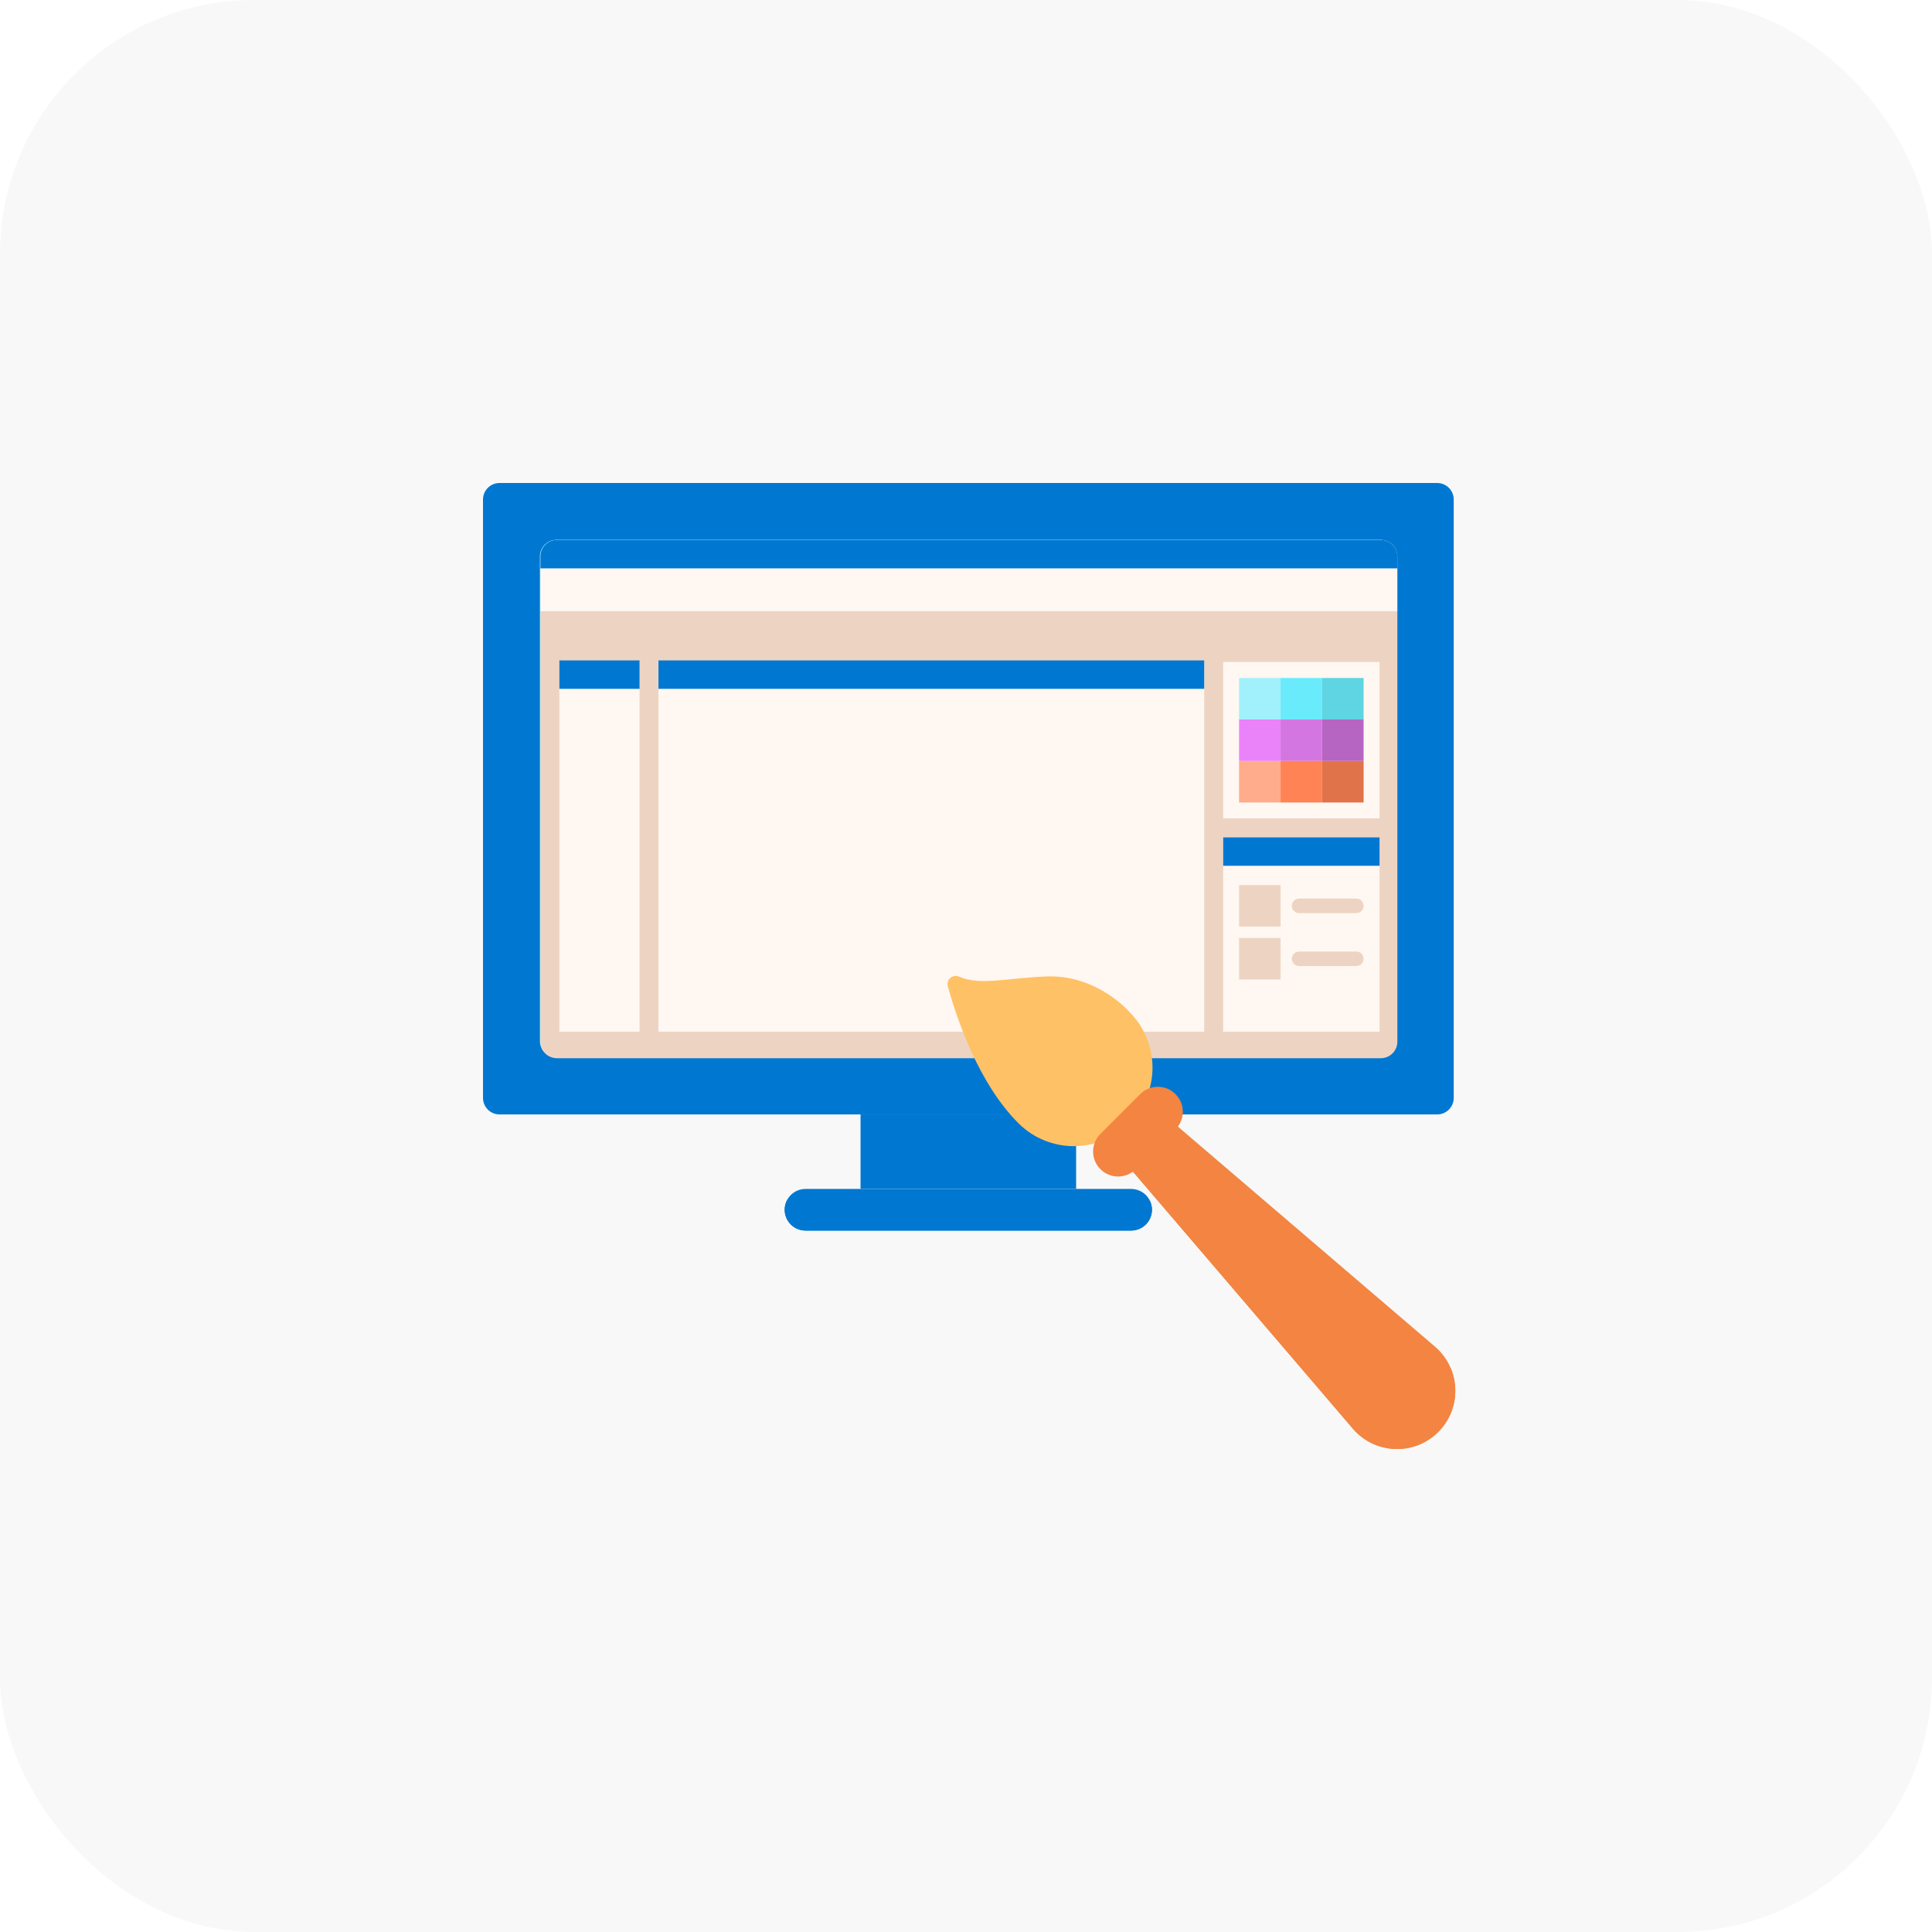 <svg width="76" height="76" viewBox="0 0 76 76" fill="none" xmlns="http://www.w3.org/2000/svg">
<rect width="76" height="76" fill="white"/>
<rect width="76" height="76" rx="10" fill="#F8F8F8"/>
<path d="M56.536 43.839H19.65C19.291 43.839 19 43.548 19 43.189V19.65C19 19.291 19.291 19 19.65 19H56.536C56.895 19 57.186 19.291 57.186 19.65V43.189C57.186 43.548 56.895 43.839 56.536 43.839Z" fill="#0078d1"/>
<path d="M21.238 40.952V21.888C21.238 21.529 21.529 21.238 21.889 21.238H54.299C54.658 21.238 54.949 21.529 54.949 21.888V40.952C54.949 41.312 54.658 41.603 54.299 41.603H21.889C21.529 41.603 21.238 41.312 21.238 40.952Z" fill="#A1F1FC"/>
<path d="M33.852 43.838H42.332V46.768H33.852V43.838Z" fill="#0078d1"/>
<path d="M44.496 48.408H31.686C31.234 48.408 30.867 48.041 30.867 47.589C30.867 47.136 31.234 46.77 31.686 46.77H44.496C44.948 46.77 45.315 47.136 45.315 47.589C45.315 48.041 44.948 48.408 44.496 48.408Z" fill="#0078d1"/>
<path d="M44.496 47.661H31.686C31.368 47.661 31.093 47.48 30.957 47.215C30.9 47.327 30.867 47.453 30.867 47.588C30.867 48.04 31.234 48.407 31.686 48.407H44.496C44.948 48.407 45.315 48.04 45.315 47.588C45.315 47.453 45.282 47.327 45.224 47.215C45.089 47.48 44.813 47.661 44.496 47.661Z" fill="#0078d1"/>
<path d="M21.258 40.976C21.258 41.336 21.549 41.627 21.908 41.627H54.319C54.678 41.627 54.969 41.336 54.969 40.976V24.043H21.258V40.976Z" fill="#EDD4C2"/>
<path d="M21.258 21.89V24.043H54.969V21.89C54.969 21.531 54.678 21.24 54.319 21.24H21.908C21.549 21.24 21.258 21.531 21.258 21.89Z" fill="#FFF7F2"/>
<path d="M25.902 26.018H47.37V40.583H25.902V26.018Z" fill="#FFF7F2"/>
<path d="M25.159 40.583H22.004V26.018H25.159V40.583Z" fill="#FFF7F2"/>
<path d="M25.159 27.097H22.004V25.979H25.159V27.097Z" fill="#0078d1"/>
<path d="M54.969 21.89C54.969 21.531 54.678 21.24 54.319 21.24H21.908C21.549 21.24 21.258 21.531 21.258 21.89V22.359H54.969V21.89Z" fill="#0078d1"/>
<path d="M47.37 27.097H25.902V25.979H47.37V27.097Z" fill="#0078d1"/>
<path d="M54.269 32.193H48.117V26.041H54.269V32.193Z" fill="#FFF7F2"/>
<path d="M54.269 40.583H48.117V32.94H54.269V40.583Z" fill="#FFF7F2"/>
<path d="M48.742 26.67H50.375V28.303H48.742V26.67Z" fill="#A1F1FC"/>
<path d="M50.375 26.67H52.008V28.303H50.375V26.67Z" fill="#69EBFC"/>
<path d="M52.008 26.67H53.641V28.303H52.008V26.67Z" fill="#5FD4E3"/>
<path d="M48.742 28.303H50.375V29.936H48.742V28.303Z" fill="#EA82FA"/>
<path d="M50.375 28.303H52.008V29.936H50.375V28.303Z" fill="#D476E2"/>
<path d="M52.008 28.303H53.641V29.936H52.008V28.303Z" fill="#B665C2"/>
<path d="M48.742 29.936H50.375V31.568H48.742V29.936Z" fill="#FFAC8C"/>
<path d="M50.375 29.936H52.008V31.568H50.375V29.936Z" fill="#FF8354"/>
<path d="M52.008 29.936H53.641V31.568H52.008V29.936Z" fill="#E0734A"/>
<path d="M48.742 34.816H50.375V36.449H48.742V34.816Z" fill="#EDD4C2"/>
<path d="M53.354 35.92H51.102C50.945 35.92 50.816 35.792 50.816 35.634C50.816 35.476 50.945 35.348 51.102 35.348H53.354C53.512 35.348 53.64 35.476 53.64 35.634C53.64 35.792 53.512 35.92 53.354 35.92Z" fill="#EDD4C2"/>
<path d="M48.742 36.898H50.375V38.531H48.742V36.898Z" fill="#EDD4C2"/>
<path d="M53.354 38.002H51.102C50.945 38.002 50.816 37.874 50.816 37.716C50.816 37.558 50.945 37.43 51.102 37.43H53.354C53.512 37.43 53.64 37.558 53.64 37.716C53.64 37.874 53.512 38.002 53.354 38.002Z" fill="#EDD4C2"/>
<path d="M54.269 34.058H48.117V32.94H54.269V34.058Z" fill="#0078d1"/>
<path d="M56.577 56.329C57.521 55.385 57.461 53.838 56.447 52.971L44.94 43.124C44.499 42.747 43.842 42.773 43.431 43.183C43.02 43.594 42.995 44.251 43.372 44.692L53.218 56.199C54.086 57.212 55.633 57.273 56.577 56.329V56.329Z" fill="#F48441"/>
<path d="M56.577 54.541C55.633 55.485 54.086 55.425 53.218 54.41L43.535 43.094C43.499 43.122 43.464 43.151 43.431 43.184C43.02 43.595 42.995 44.252 43.372 44.693L53.218 56.2C54.086 57.213 55.633 57.274 56.577 56.33C57.261 55.646 57.417 54.646 57.066 53.816C56.955 54.079 56.792 54.326 56.577 54.541V54.541Z" fill="#F48441"/>
<path d="M44.431 39.811C44.431 39.811 43.174 38.342 41.188 38.411C39.674 38.463 38.546 38.783 37.729 38.419C37.479 38.308 37.213 38.537 37.286 38.8C37.659 40.151 38.514 42.636 40.06 44.182C41.267 45.389 43.224 45.389 44.431 44.182C45.638 42.974 45.638 41.018 44.431 39.811V39.811Z" fill="#FFC165"/>
<path d="M44.677 45.993L46.241 44.429C46.625 44.045 46.625 43.423 46.241 43.04C45.858 42.656 45.236 42.656 44.852 43.04L43.288 44.604C42.904 44.988 42.904 45.61 43.288 45.993C43.672 46.377 44.294 46.377 44.677 45.993V45.993Z" fill="#F48441"/>
</svg>
